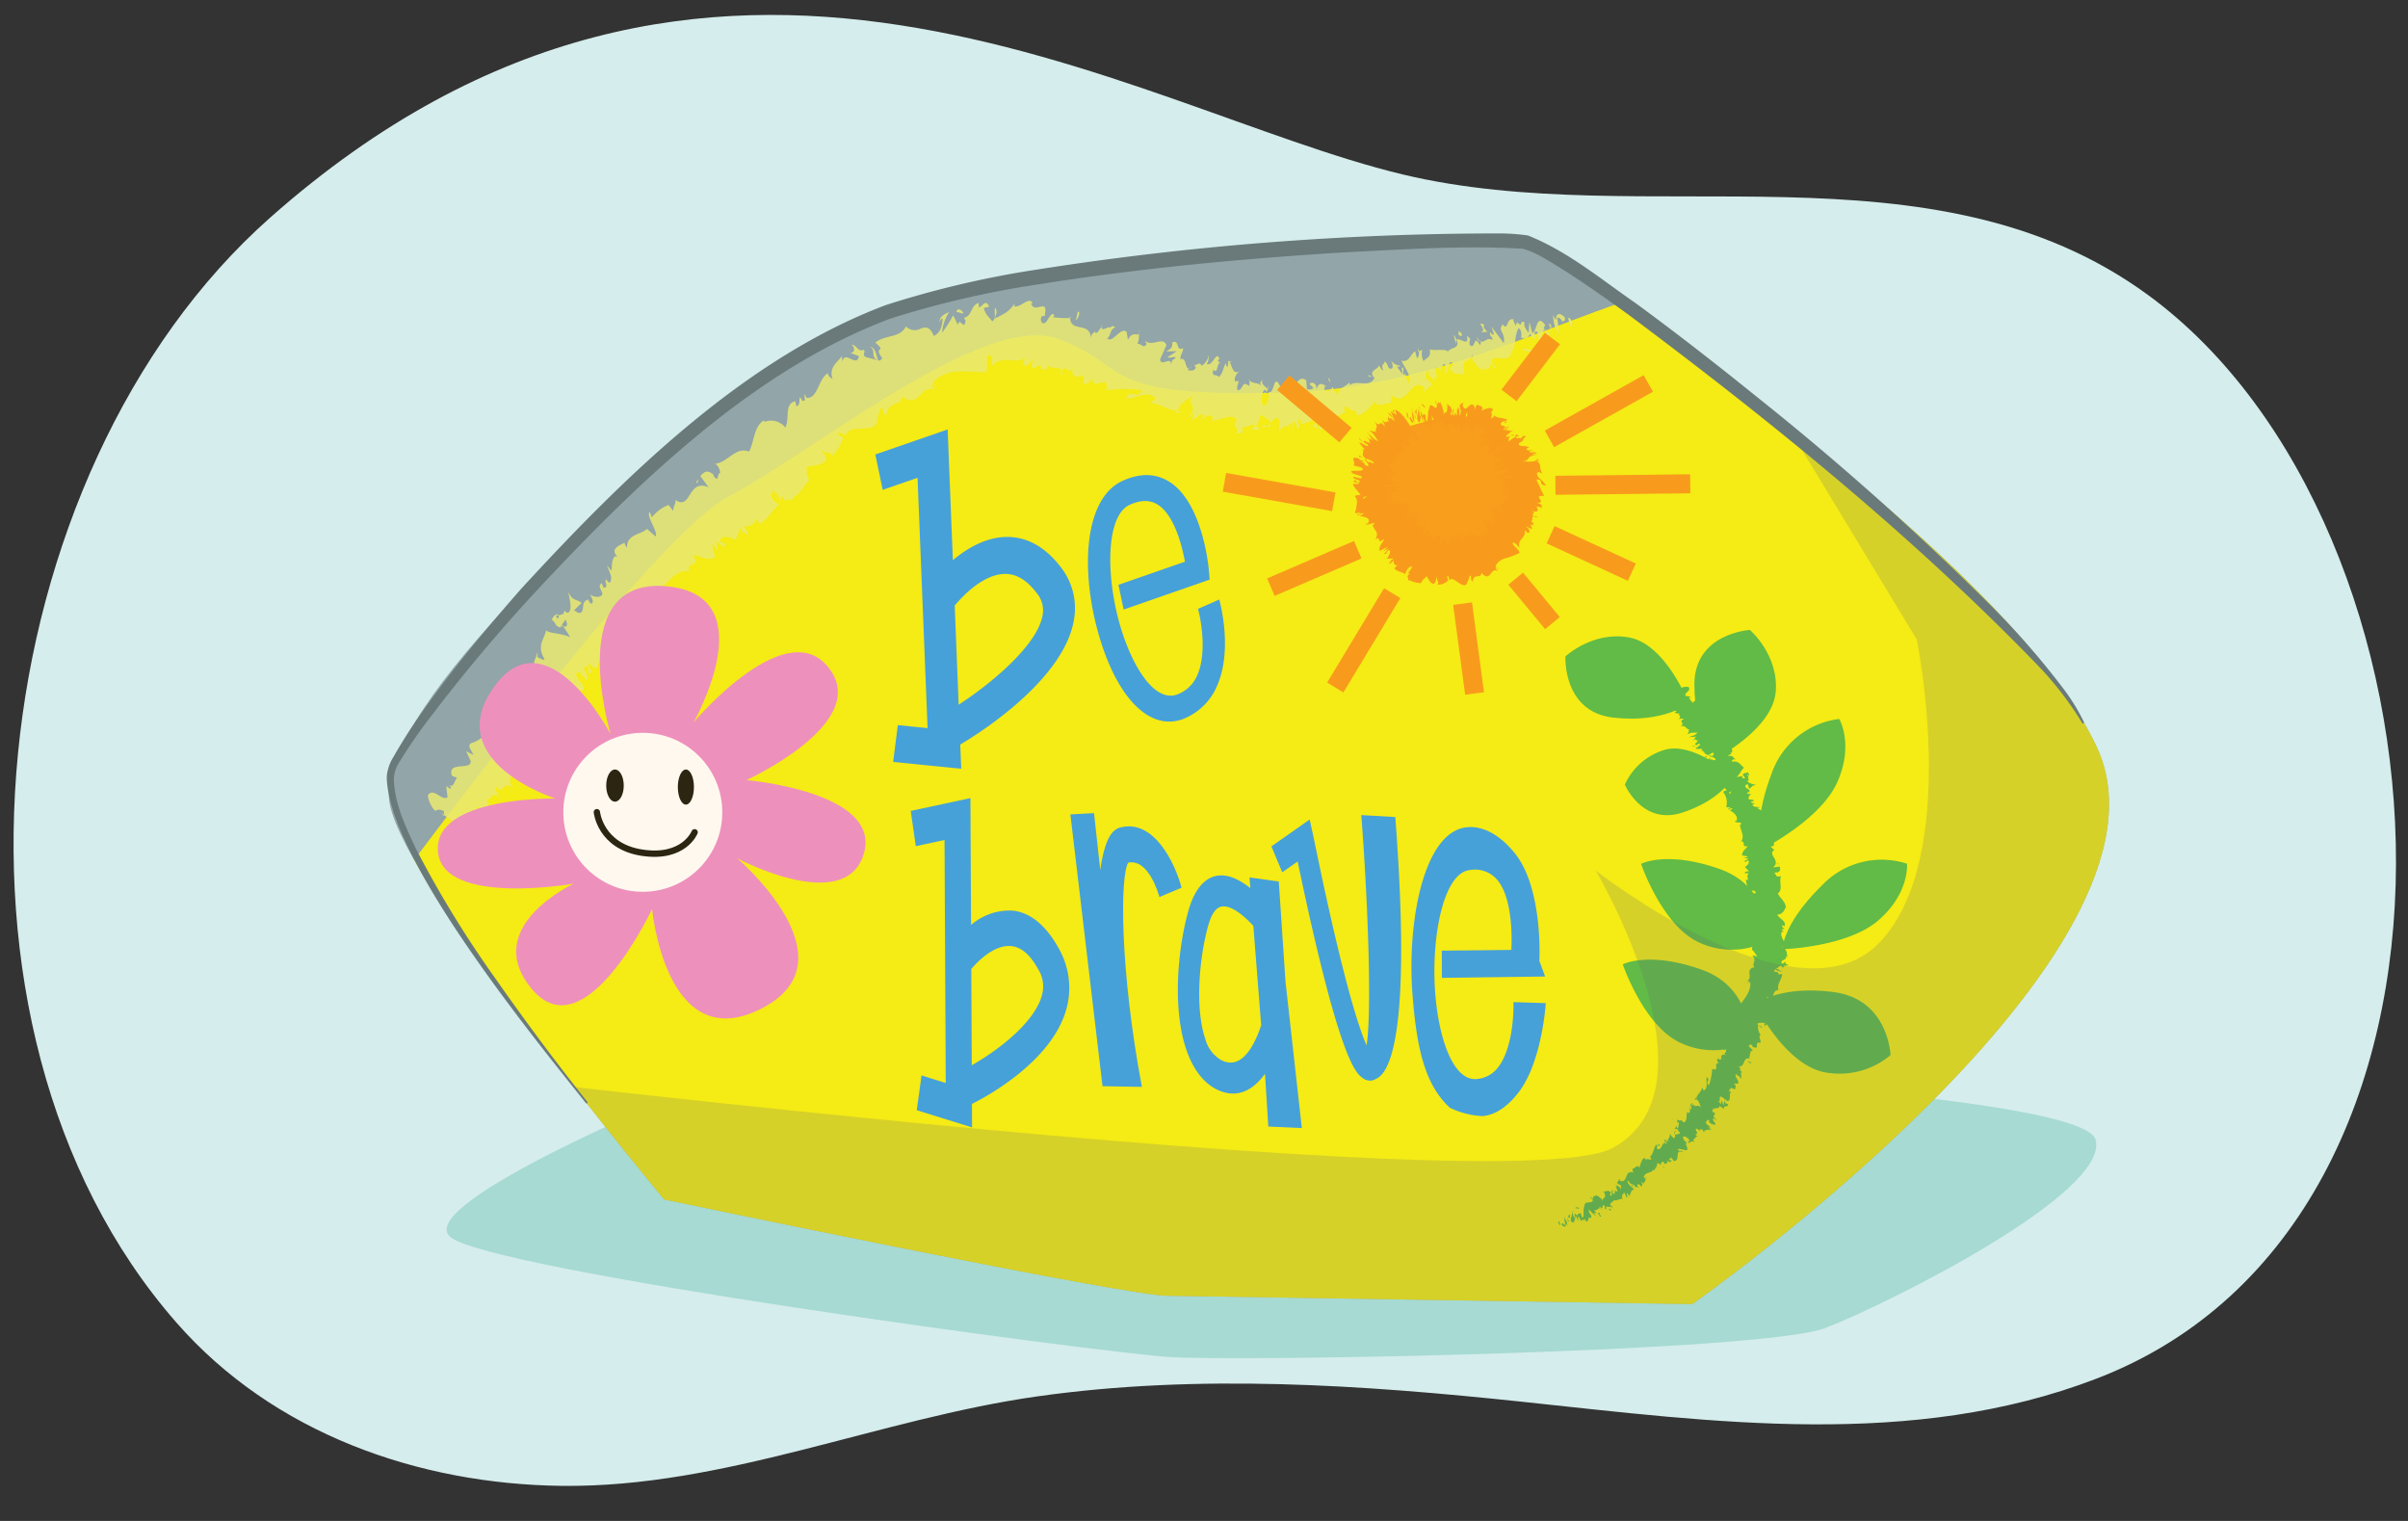 <svg xmlns="http://www.w3.org/2000/svg" xmlns:xlink="http://www.w3.org/1999/xlink" width="380" height="240" viewBox="0 0 380 240"><rect x="0" y="0" width="380" height="240" fill="#333333" stroke="none"/><defs><clipPath id="a"><path d="M184.491,204.469c-5.6.31-79.689-15.2-79.689-15.2s-40.56-48.76-43.289-62.342S92.5,81.178,120.965,58.889,241.526,38.472,241.526,38.472s74.185,46.9,89.354,79.407-63.826,87.9-63.826,87.9Z" fill="none"/></clipPath></defs><path d="M221.281,27.509c38.306,9.2,83.568-5.936,117.7,19.042,49.911,36.525,57.136,145.949-8.156,171-29.056,11.15-60.376,6.846-90.467,3.657-25.406-2.692-51.195-4.456-76.607-.872-25.128,3.543-49.522,14.44-75.123,14.127-22.651-.278-45.48-8.282-60.779-25.753C-13.281,161.747-2.653,74.437,42.617,34.356,112.212-27.262,178.476,17.228,221.281,27.509Z" fill="#d5edec"/><path d="M108.268,172.23S65.61,189.75,70.943,195.082s102.073,18.282,113.5,19.044,93.7-.762,103.6-4.571,44.942-21.329,42.657-29.708-108.929-12.188-108.929-12.188Z" fill="#a6dad3"/><g clip-path="url(#a)"><path d="M184.491,204.469c-5.6.31-79.689-15.2-79.689-15.2s-40.56-48.76-43.289-62.342S92.5,81.178,120.965,58.889,241.526,38.472,241.526,38.472s74.185,46.9,89.354,79.407-63.826,87.9-63.826,87.9Z" fill="#92a5a8"/><path d="M54.048,150.99S101.372,85.482,114.894,78.4s40.359-29.327,52.19-24.9,5.536,9.318,35.958,8.433,53.825-18.942,69.881-17.171,64.226,36.294,66.762,37.18,36.338,44.261,3.38,84.1-95.494,69.934-95.494,69.934S100.527,214.727,97.992,211.186,54.048,150.99,54.048,150.99Z" fill="#f5eb15"/><path d="M222.6,67.2s-8.067,5.944-4.67,12.737,10.67,13.73,18.312,3.965,1.641-13.305-.906-16.7S222.6,67.2,222.6,67.2Z" fill="#f99d1c"/><path d="M221.969,65.309c.044.258.253.805.325.66l-.226-.97A3.25,3.25,0,0,1,221.969,65.309Z" fill="#f89b1c"/><path d="M223.218,66.848a7.063,7.063,0,0,0-.449-2.2c.146.951,0,.578.2,1.7-.067.141-.269-.252-.359-.606.038.255-.226-.16-.1.453.364.692.529.674.524.013A3.08,3.08,0,0,1,223.218,66.848Z" fill="#f89b1c"/><path d="M232.8,67.276l-.015-.124A.221.221,0,0,0,232.8,67.276Z" fill="#f89b1c"/><path d="M236.236,71.233c-.045-.018-.132.031-.2.086A.319.319,0,0,0,236.236,71.233Z" fill="#f89b1c"/><path d="M235.906,72.606a.608.608,0,0,0,.029-.078C235.871,72.6,235.839,72.64,235.906,72.606Z" fill="#f89b1c"/><path d="M232.8,67.276l.019.33C232.928,67.3,232.838,67.358,232.8,67.276Z" fill="#f89b1c"/><path d="M223.968,64.157a.747.747,0,0,0-.028.277.694.694,0,0,1,.061-.125Z" fill="#f89b1c"/><path d="M230.515,67.9l-.044,0-.022.4Z" fill="#f89b1c"/><path d="M228.661,68.211a8.468,8.468,0,0,0-.079-1.175,1.689,1.689,0,0,1-.021.586C228.582,67.781,228.614,67.971,228.661,68.211Z" fill="#f89b1c"/><path d="M225.265,67.355l-.029.127C225.242,67.443,225.259,67.4,225.265,67.355Z" fill="#f89b1c"/><path d="M231.748,68.11l-.013.3C231.745,68.306,231.748,68.205,231.748,68.11Z" fill="#f89b1c"/><path d="M217.939,66.09l.108.1C218,66.124,217.956,66.079,217.939,66.09Z" fill="#f89b1c"/><path d="M222.73,67.379v.055l.279.383Z" fill="#f89b1c"/><path d="M235.591,74.2l.013-.011C235.508,74.208,235.528,74.213,235.591,74.2Z" fill="#f89b1c"/><path d="M230.456,84.6c.509.561.279.98.9,1.569A6.334,6.334,0,0,0,230.456,84.6Z" fill="#f89b1c"/><path d="M224.052,64.25a.156.156,0,0,1,.087-.031C224.092,64.2,224.065,64.212,224.052,64.25Z" fill="#f89b1c"/><path d="M231.352,86.164l0,0,.063.054Z" fill="#f89b1c"/><path d="M236.281,76.281c.147.022.26.031.369.038C236.564,76.305,236.459,76.293,236.281,76.281Z" fill="#f89b1c"/><path d="M237.409,74.244l-.095.081C237.382,74.286,237.4,74.262,237.409,74.244Z" fill="#f89b1c"/><path d="M237.093,77.777c-.072.012-.185-.018-.094.068l.1.022C237,77.809,236.954,77.769,237.093,77.777Z" fill="#f89b1c"/><path d="M236.491,79.15l.163.052-.02-.065Z" fill="#f89b1c"/><path d="M214.436,72.071a5.729,5.729,0,0,1,.744.179C214.61,72.062,214.543,71.645,214.436,72.071Z" fill="#f89b1c"/><path d="M224.087,64.616a.928.928,0,0,1-.035-.366.25.25,0,0,0-.051.059A1.646,1.646,0,0,0,224.087,64.616Z" fill="#f89b1c"/><path d="M243.31,80.149l-.246.324A.632.632,0,0,0,243.31,80.149Z" fill="#f89b1c"/><path d="M218.87,87.379l-.13.01C218.747,87.424,218.785,87.429,218.87,87.379Z" fill="#f89b1c"/><path d="M242.725,81.517a1.949,1.949,0,0,0-.614-.066,1.444,1.444,0,0,0,.178.132Z" fill="#f89b1c"/><path d="M215.188,72.252l-.008,0Z" fill="#f89b1c"/><path d="M214.534,69.12c-.216.3.842.7,1.349,1.089.062.5-.8-.249-1.37-.4.122.4.93,1.054.805,1.2a1.271,1.271,0,0,1-.43-.208c.662.63-.344.774.57,1.514a1.7,1.7,0,0,1-.27-.065,13.272,13.272,0,0,1,1.426.53c-.034.14.562.489-.134.279.05-.071-.22-.183-.416-.3l.24.252c-1.024-.237-.262-.32-.978-.6.2.431.884,1.018.544,1.141-1-.262-.141-.626-1.113-.612l.5-.225c-1.616-.273.192-.188-1.522-.519-.482.423.28.739-.144,1.2.516.265.818.179,1.337.437.836.9-2.674.02-1.421.882.651.267,1.923.476,1.2.769l-1.13-.259c-.173.55,1.617.439.793.921-.445-.111-.343-.428-.487-.356-.939.319.616.289.625.548l-1.018.044c.2.613.905,1.2,1.22,1.738a1.634,1.634,0,0,0-.921.157,1.423,1.423,0,0,1,.328,1.244,10.436,10.436,0,0,1-.3,1.452c.311-.014.62-.036.925-.064.017.066-.314.281-.5.28-.184.426.516-.215.885-.226.118.123-.37.423-.652.435.888.169,1.987.333,1.375,1.2l-.269.052c-.146.49,1.756-.565,1.206.115l-.165.028c.057.842,1.156,1.068.414,2.3,1.092-.652-.017.958,1.428-.066-.426.866-.756.963-.809,1.83.048.187,1.01-.51,1.276-.476l-.7.606.909-.421-.723.844.315-.012a1.136,1.136,0,0,1,.4-.569c.514-.068.041.975-.287,1.318.362,0,.718-.006,1.068-.02a1.559,1.559,0,0,1-.68.357c.942-.392-.637.76.248.393a3.139,3.139,0,0,1,.531-.515.547.547,0,0,0,.481.853l-.457.447c.327.527,1.186.553,1.742.943a1.847,1.847,0,0,1,.836-1.255l-.472.862c.429-.44.042-.419.646-.9.127.223-.459,1.031-.754,1.216l.433-.117a6.83,6.83,0,0,1-.49.655c.4-.445.009,1.135.7.313l-.122.264a5.908,5.908,0,0,0,1.7.382c.317-.783.475-.529.86-1.119.3.365.557,1.216,1.147,1.214.46-.349.246-.683.5-1.151-.115.761.436.771.078,1.276a2.106,2.106,0,0,0,1.69-.667,1.388,1.388,0,0,1-.135-.709c.129-.13.312.311.309.681l-.036.081c.415-.607.936-.02,1.527.334.578.39,1.247.685,1.37-.176l-.016.086a5.994,5.994,0,0,0,.4-1.036c.346-.005.027.616.425.963.134-.756.411-.83.723-.863s.657-.009.68-.551c.764.855,1.136.567,1.433.2s.544-.824,1.212-.476l-.363-.392c-.213-.509.336.111.5.125-.279-.306-.435-.255-.548-.543a2.371,2.371,0,0,1,1.627-1.216,14.537,14.537,0,0,0,2.1-.8c.43-.29-1.967-1.92-.637-1.584l.692.732c-.424-1.458,1.155-1.458.793-2.806.165.169.414.331.364.406.709.22.41-.606-.095-.906.13-.087.471.246.774.324.471.042-.54-.885.134-.617a.435.435,0,0,1,.2.222c-.236-.283.387-.475-.405-.768.518-.128-.026-.781.539-.818-.761-.562.672-.376-.5-.962,1.232.58,1.282-.153.748-.618.356.222.467-.05.969.236.077-.281-.078-.609-.756-.78.852.015.627-.345.436-.629s-.369-.538.682-.451c-.264-.525-.488-.986-.671-1.406-.207-.435-.4-.841-.542-1.216,1.353.061.1.852,1.509.94-.525-.891-1.612-1.254-1.385-1.991.165-.209.6.054.833.112a1.8,1.8,0,0,1-.367-1.11,1.161,1.161,0,0,0-.622-.929.7.7,0,0,1,.391.039c-.077-.119.106-.366-.478-.168l.194.075c-.812.427-1.9.082-2.363.26,1.735-.41.2-.674,2.4-1.182a1.318,1.318,0,0,0-.826.143c.065-.156.269-.291.752-.348-.493-.311-1.022.117-1.167-.254a5.123,5.123,0,0,1,.738-.216c-.608.046-1.222.169-1.151-.231.166-.07.352-.216.4-.128-.179-.226-.627-.244-1-.273s-.692-.075-.618-.462c1.152-.609.24-.4,1.125-1.091-.152-.028-.305-.037-.456-.05l-.359.422c-.148-.219-.928.111-.774-.286l.478-.14-.464-.244-.162.48c-.6.17-1.081.914-1.038.471.128-.026-.14-.183.281-.7h0c-.348.142-.708.3-.612-.014.24-.271.956-.789,1.116-.968-.784.52-.556-.237-1.4.317a4.983,4.983,0,0,0,.728-.6l-.632.435a1.518,1.518,0,0,1,.551-.629c-.108-.331-1,1.019-.787.331.065-.019.141-.106.267-.137.008-.48-.841-.216-.749-.7.815-.785.376.03,1.041-.661a2.315,2.315,0,0,0-.44-.081c-.22-.062-.456-.105-.67-.146-.443-.077-.8-.145-.973-.443l.014.174c-.53.6-.471.373-.412.052s.127-.77-.208-.534a2.377,2.377,0,0,0,.443-.556c-.289-.461-1.084-.136-1.843.173l.208-.364c-.138-.433-.627-.382-.88-.622-.157.389-.29.3-.3.9-.2-1.213-.661-.945-1.019-.607-.375.339-.672.742-1-.226.078,0,.189-.357.125-.359-.192.122-.374.254-.553.385a3.474,3.474,0,0,0,.208.954c-.059.413-.189.736-.312.739a2.252,2.252,0,0,0-.169-1.494c.027.211,0,.447.022.662-.338-1.215.03,1.4-.376.588l-.006-.364c-.126.193-.208.685-.359.593-.131-.793.11-.385.066-1.044-.214.067-.265,1.546-.527.774.062-.233.187-.249.254-.477-.3-.92-.3-.676-.474-.807l.018.019-.415-.381.125.243c0,2.106-.49.447-.632,1.856.134-1.334-.057-.751-.171-1.652a1.777,1.777,0,0,1-.313-.752c-.051.751-.385-.524-.441.576-.061-.287-.184,0-.277-.726-.181.265.144.491.189.856-.142,1.038-1.024-1.04-1.223.4-.285.642-.136,1.619-.377,2.182a2.061,2.061,0,0,1-.149-1.059c-.3-.373-.434-.257-.539.115a2.286,2.286,0,0,0-.255-.761c-.135.113.164,1.058-.142.692a11.159,11.159,0,0,1-.145-1.177c-.115.308-.152.883-.265,1.187a2.806,2.806,0,0,1-.112-1.116,1.652,1.652,0,0,0-.265,1.39l.209.24c-.063.058-.227-.656-.211-.813.009-.66.333.2.419.479l-.08.216c.585,1.618.441-.405.737-.378l.2,1.237.009-1.071a2.561,2.561,0,0,1,.262,1.18c.33.553.055-.471.375.158a.433.433,0,0,1,.044.212l.09-.4c.026.263.233.85.084.7.474.626.3-1.03.625-.134l-.01.081c.348-.509-.158-.905-.044-2.029l.684,2.166-.139-.906c.052.022.156.073.21.435.048-.648-.106-.385-.122-.985.377.775.549-.5.852.929-.04-.7-.305-.491-.151-1.01.332,1.534.231-.313.552.366.062.811-.188.416.121,1.1-.091-1.373.426.238.544-.042-.137-1.083.3-.5.538-.89.023.365.586.543.855.923l0,.183c-.026-1.1.256-.916.438-1.145a3.812,3.812,0,0,1-.093,1.218l.167-.01a1.129,1.129,0,0,1,.188-.671l-.026.824c.207-.05.454-.975.722-.413.064-.766-.185-2.15.2-2.645a4.9,4.9,0,0,1-.126,1.291c.03-.054.12-.34.17-.16l-.168.692c.121.313.1-.58.214-.51-.039.592.055.426.007.894-.03.056-.077-.248-.132-.018a1.494,1.494,0,0,1,.226.925,2.061,2.061,0,0,1,.162-.863c.222-.023,0,.714.076,1.029.1-.4.155.039.291-.836.062.014,0,.422-.02.661.157-.376.369-.037.527-.969l-.009-.066.026-.034h0c.28-.389.452-.207.542.027s.12.523.355.432l-.154.259c.338-.2.443.037.959-.358.054.046-.246.514-.5.765.23-.073.5-.284.268.21-.458.257-.307.347-.357.164-.069.317-.456.595.3.245-.661.389-.6.784-.331.75l.284-.511c.185.056.217.195.253.334l-.8.595c-.271.613.295.475.76.378.456-.112.826-.165.2.657.615-.36.179-.538.872-.987.061.27-.844,1.407-.809,1.455-.226.585,1.286-.742,1.212-.249.245-.259.945-.906,1.366-.926.047.272-.989,1.157-1.292,1.234-.054-.021.018-.112.112-.187a.805.805,0,0,0-.56.369l.291-.207c-.216.314-.015.507-.513.818a.758.758,0,0,0,.572-.515c-.252.522.264.337.112.744.138-.146.455-.423.475-.387-.148.564.647-.25.935-.107-.367.423-1.116.663-.586.63a2.712,2.712,0,0,1-1.061.634c.681-.188-.225.531-.3.655l-.294.065c.173-.04.19,0,.21.035l.6-.374a.6.6,0,0,1-.326.279,15.786,15.786,0,0,1,1.669-.748c-.3.232.454.091-.4.492.2-.352-.863.4-1.063.3.113-.018.123.023.025.115a.953.953,0,0,1-.235.084c-.716.482,1.012-.345,1.086-.12-.512.159-.929.383-.813.37a3.515,3.515,0,0,1,1.237-.376c-.364.267.332.07.308.168l.163-.146c.52-.115.476-.007.672.077-.4.106-.306-.041-.472.046.942-.067-.848.484-.234.523-.35.129-.989.156-1.227.245.7.073-.713.218-.121.306a2.9,2.9,0,0,1,1.246.013c-.182-.1-.364-.19-.542-.267.352.025.707.066,1.063.123,0-.113-.475-.184-.36-.254a2.116,2.116,0,0,0,1-.062c-1.062.247.681.288-.057.529l-1.772.021c-.812.178.893.408.424.708l.318-.066c.71.124.058.223.321.375a7.34,7.34,0,0,0-1.18-.1c.432.076-.082.2,1.068.493l-.787-.029c-.35.162,1.526.766,1.238,1.02a7.121,7.121,0,0,1-1.4-.606c-.036.085-.165.127.224.258-.367-.074.668.515.11.412.231.129.806.364.722.459a1.983,1.983,0,0,1-.272-.108c.273.106.311.326.952.471-.922-.186-1,.023-1.032.26s-.051.488-.816.253a1.438,1.438,0,0,1,.024.848c-.147-.1-.256-.147-.181-.152-.631-.023,1.372,1.016.655,1.013-.911-.344-.346-.428-.715-.52-1.688-.975.013.493-1.066.08l-.068-.108c-.63-.221.392.758.1.922a1.952,1.952,0,0,0-.242-.169,2.4,2.4,0,0,1,.783,1.642c-.558-.528-.247-.347-.9-.763.013.17,1.025.706,1.042,1.052a5.959,5.959,0,0,1-1.456-.732l.1-.22c-.923-.548-.149.269-.371.259l-.359-.3c-.1.358.81,1.095.489,1.34l.3.2c.744.923-.617-.291-.1.44l-.93-.736a5.3,5.3,0,0,1,.516,1.492,11.758,11.758,0,0,1-.952-1.723c-.092.093-.224.393.151.852-.046-.121-.214-.371-.046-.286.571.757.754,1.271.52,1.435-1.565-1.679-.933.057-2.232-1.168.119.449-.093.576-.37.515-.275-.038-.585-.156-.719.018,1.085,1.421-.078.115.9,1.663-.041.17-.1.172-.166.075a7.756,7.756,0,0,1-.823-.794c-.309-.449-.106-.391-.311-.749-.234-.059-.435-.661-.742-1.062.312.58.358.865.168.676q.231.36.488.711c.136,1.005-.818-1.325-.657-.326l-.14-.573c0,.412-.3.078-.088,1.548a3.326,3.326,0,0,1-.188-.825c-.143-.1-.2.391-.324.667-.115.3-.293.531-.4.086l.024-.45c-.042.135-.11.851-.161.408a2.712,2.712,0,0,0,.021-.473c-.025.165-.193.756-.245.486l.108-.49c-.092-.319-.206-.025-.392.374s-.424.917-.621,1a5.062,5.062,0,0,0,.239-1.993l.067-.174c-.053-.06-.132-.028-.237.048a2.372,2.372,0,0,0-.382.288,4.25,4.25,0,0,1-.968.7c.531-1.37-.4-.971-.231-1.885a2.874,2.874,0,0,1-.8.839c.1-.271-.824.5-.015-.405l.013.042c.722-.947.372-.83.273-.955l-1.113,1.13c.632-1,.3-1.051-.072-1.086s-.753-.053-.042-.825c-.373.169-.458.056-.838.218l.664-.531c-.022-.38-.042-.534-.421-.739l.534-.3c-.073-.2-2.141,1.212-2.313,1.054l1-.777c-.259-.314.484-1.241-.7-.969.162-.091.481-.272.558-.245-.07-.18.372-1.026-1.1-.109.982-.567-.095-.415-.645-.383l.753-.364c-1.029.341-1.292.468-1.684.363.066-.106.57-.352.419-.181.294-.381-.8.2-.475-.2l.509-.157c0-.186-.254-.048-.863.1-.355.013.056-.426.761-.695-.44.14-1.063.243-.9.069a2.082,2.082,0,0,1,.54-.129c.449-.409-1.035-.175-.292-.565a3.509,3.509,0,0,0,.482-.13c.025.206.011.386-.05.387a10.377,10.377,0,0,1,1.9-.547c-.567.09-1.851.13-1.535-.094l.258-.06.09,0c.067-.043-.011-.06-.147-.07.115-.061.216-.1.226-.143.634-.082.342-.178.369-.246a7.434,7.434,0,0,0-1.4.067.12.12,0,0,1,.139.065.217.217,0,0,0,.089.03h-.074a.788.788,0,0,1,.061.2c-.427-.015-.789-.074-.326-.206-.543-.01-1.1-.044-1.365-.07a15.053,15.053,0,0,1,2.511-.4,3.52,3.52,0,0,0-1.792-1c-.176-.128.473-.015.725.006.144.078.1.127.322.192-.354-.232-.035-.481-1.093-.814.536-.087.954.387.85.052l.316.133c.89,0,.333-.385-.183-.876-.525-.472-.885-1.032.287-.828a1.149,1.149,0,0,1-.383-.1c.612-.139.638-.588.732-1.05.112-.441.31-.88,1.194-.7.4.026-.134-.443-.445-.91l.72.552-.62-.882c-.289-.8,2.031,1.062,1.315-.251l-.47-.393c.2-.035.133-.636.594-.1-.064-.092-.392-.5-.127-.312l.324.346-.24-.88c.463.057,1.2,1.448,1.576,1.251a4.96,4.96,0,0,0-.774-1.553c-.05.009-.3-.141-.6-.508l-.024-.3c-.812-1.133-1.512-2.408-2.572-2.814.076.3.166.6.264.89l-.522-.446.2-.226c-.536-.381-.262.126-.1.5a2.1,2.1,0,0,0-.6-.468c.2.412.416.821.632,1.225-.4-.378-.61-.91-.984-.978.3.565.932.808,1.017,1.28-.545-.362-.867-.769-.636-.244a1.429,1.429,0,0,1-.444-.606c.166.431-.2.453.252,1.043-.673-.438-.257.538-1.191-.391.188.263.542.941.48,1.089-.967-1.286-.466.364-1.683-.816.926,1.109-.043,1.034.329,1.825-.076-.086-.229-.26-.15-.241-.229.094-.6-.11-.906-.155.917.735.934,1.166,1.424,1.724-1.078-.445-1.031-.928-1.963-1.5.78.548.494.937,1.2,1.312a4.265,4.265,0,0,1-1.249-.5c1.207.842.1.31.768.943-.773-.13-1.212-.659-1.012-.135A1.267,1.267,0,0,1,214.534,69.12ZM215,78.067l-.017,0-.081-.161Zm.158.682a.761.761,0,0,0-.032-.3c.28-.083.579-.118.578-.051C215.5,78.4,215.37,78.589,215.153,78.749Zm5.585-1.939c.119.033-.046.062-.218.086a.278.278,0,0,0-.1-.073l-.1,0Z" fill="#f89b1c"/><path d="M219.632,76.8c-.019-.007-.054-.009-.062-.019l-.188.046.265,0Z" fill="#f89b1c"/><path d="M232.784,67.132l0,.02a.851.851,0,0,1,.014-.12Z" fill="#f89b1c"/><polygon points="218.078 87.118 218.239 86.978 218.062 87.056 218.078 87.118" fill="#f89b1c"/><path d="M230.087,64.074a.8.8,0,0,0-.053-.213A1.168,1.168,0,0,0,230.087,64.074Z" fill="#f89b1c"/><path d="M228.687,64l-.229-.276A1.159,1.159,0,0,0,228.687,64Z" fill="#f89b1c"/><path d="M227.578,63.723l.034.361,0,0Z" fill="#f89b1c"/><path d="M242.833,72.686a.1.1,0,0,0,.051.043C243.075,72.813,242.99,72.743,242.833,72.686Z" fill="#f89b1c"/><path d="M238.341,68.758a2.436,2.436,0,0,1,.406-.14C238.739,68.51,238.707,68.448,238.341,68.758Z" fill="#f89b1c"/><path d="M243.338,80.113l-.013-.006a.26.26,0,0,1-.015.042Z" fill="#f89b1c"/><path d="M238.884,68.8c.073-.174,0-.206-.137-.182C238.751,68.709,238.739,68.828,238.884,68.8Z" fill="#f89b1c"/><path d="M223.044,64.324l-.058-.02a1.132,1.132,0,0,1,.031.133Z" fill="#f89b1c"/><path d="M223.017,64.437l-.027.111C223.015,64.541,223.035,64.528,223.017,64.437Z" fill="#f89b1c"/><path d="M222.935,64.784l.055-.236C222.95,64.557,222.894,64.545,222.935,64.784Z" fill="#f89b1c"/><path d="M224.482,64.35l-.057-.3A2.466,2.466,0,0,0,224.482,64.35Z" fill="#f89b1c"/><path d="M224.869,64.167c-.112-.045-.4-.577-.489-.358l.045.24C224.383,63.591,224.9,64.69,224.869,64.167Z" fill="#f89b1c"/><path d="M227.277,67.524l-.358-.181c.118.309.269.726.146.83C227.631,69.053,226.846,67.472,227.277,67.524Z" fill="#f89b1c"/><path d="M228.309,67.831c-.141.175.072.467.09.65A.684.684,0,0,0,228.309,67.831Z" fill="#f89b1c"/><path d="M233.833,68.418l-.525.569C233.424,68.952,233.511,68.766,233.833,68.418Z" fill="#f89b1c"/><polygon points="237.589 66.732 237.868 66.328 237.294 66.74 237.589 66.732" fill="#f89b1c"/><polygon points="234.037 70.971 233.915 70.999 234.274 70.983 234.037 70.971" fill="#f89b1c"/><path d="M235.937,78.576l.864.384C236.683,78.814,235.731,78.342,235.937,78.576Z" fill="#f89b1c"/><path d="M234.109,83.019c-.4-.264-.711-.367-.413,0C233.814,82.981,234.165,83.139,234.109,83.019Z" fill="#f89b1c"/><polygon points="224.59 82.998 224.868 82.832 224.576 82.906 224.59 82.998" fill="#f89b1c"/><path d="M266.49,110.948s-3.562-9.217-9.322-10.34-10.133,2.971-10.133,2.971-.474,8.773,7.6,9.661S266.49,110.948,266.49,110.948Z" fill="#61bb46"/><path d="M270.979,119.557s8.766-4.562,9.244-10.411-4.076-9.741-4.076-9.741-8.771.5-8.759,8.623S270.979,119.557,270.979,119.557Z" fill="#61bb46"/><path d="M273.464,122.6s-5.9-5.451-10.576-4.332a10.031,10.031,0,0,0-6.473,5.538s2.749,6.484,9.057,4.418S273.464,122.6,273.464,122.6Z" fill="#61bb46"/><path d="M278.128,133.967s9.154-4.578,11.811-10.542.311-9.975.311-9.975a12.962,12.962,0,0,0-10.713,8.722C276.419,130.461,278.128,133.967,278.128,133.967Z" fill="#61bb46"/><path d="M281.294,149.78s10.231-.288,15.156-4.574,4.492-8.912,4.492-8.912a12.962,12.962,0,0,0-13.393,3.387C281.224,145.879,281.294,149.78,281.294,149.78Z" fill="#61bb46"/><path d="M276.957,158.491s4.628,9.379,10.863,10.685a12.531,12.531,0,0,0,10.52-2.679s-.289-8.809-8.967-9.949S276.957,158.491,276.957,158.491Z" fill="#61bb46"/><path d="M258.976,136.308s3.348,9.892,9.278,12.465a12.105,12.105,0,0,0,10.616-.291s.821-8.422-7.517-11.361S258.976,136.308,258.976,136.308Z" fill="#61bb46"/><path d="M256.087,152.17s3.349,9.892,9.278,12.465a12.108,12.108,0,0,0,10.617-.291s.82-8.423-7.517-11.361S256.087,152.17,256.087,152.17Z" fill="#61bb46"/><path d="M245.91,192.907c.038.176.258.5.338.366l-.245-.624Z" fill="#61bb46"/><path d="M247.36,193.475a2.355,2.355,0,0,0-.557-1.41c.188.63.017.425.252,1.168-.086.141-.327-.053-.43-.275.042.173-.266-.01-.123.386.421.348.643.239.639-.252A.994.994,0,0,1,247.36,193.475Z" fill="#61bb46"/><path d="M259.62,185.806H259.5A.16.16,0,0,0,259.62,185.806Z" fill="#61bb46"/><path d="M266.413,179.854a.139.139,0,0,0,.033.17C266.459,179.948,266.465,179.882,266.413,179.854Z" fill="#61bb46"/><path d="M268,179.2a.782.782,0,0,0-.1.038C267.973,179.253,268.022,179.249,268,179.2Z" fill="#61bb46"/><path d="M259.62,185.806l.319,0C259.811,185.634,259.741,185.766,259.62,185.806Z" fill="#61bb46"/><path d="M248.172,191.082a.4.4,0,0,0-.012.215.682.682,0,0,1,.061-.124Z" fill="#61bb46"/><path d="M256.884,188.742l-.057.046c.029.073.07.157.118.25Z" fill="#61bb46"/><path d="M254.508,190.675c.07-.021-.243-.488-.368-.7.106.209.131.328.107.4A2.756,2.756,0,0,0,254.508,190.675Z" fill="#61bb46"/><path d="M249.977,192.626l-.029.112C249.953,192.705,249.972,192.666,249.977,192.626Z" fill="#61bb46"/><path d="M258.669,187.464a1.093,1.093,0,0,0,.15.137A.772.772,0,0,0,258.669,187.464Z" fill="#61bb46"/><path d="M264.766,113.54l.078-.062C264.789,113.5,264.755,113.521,264.766,113.54Z" fill="#61bb46"/><polygon points="264.653 109.161 264.708 109.174 264.938 108.959 264.653 109.161" fill="#61bb46"/><path d="M270.432,177.5l-.017,0C270.415,177.6,270.435,177.558,270.432,177.5Z" fill="#61bb46"/><path d="M281.282,153.173c-.541.246-.573-.56-1.191-.169C280.316,152.983,280.9,153.516,281.282,153.173Z" fill="#61bb46"/><path d="M248.276,191.1a.4.4,0,0,1,.1-.07C248.318,191.046,248.288,191.068,248.276,191.1Z" fill="#61bb46"/><path d="M280.091,153h0l-.059.04Z" fill="#61bb46"/><path d="M274.155,171.931a1.083,1.083,0,0,0-.243-.079A.682.682,0,0,0,274.155,171.931Z" fill="#61bb46"/><path d="M270.607,175.463l.135-.048A.224.224,0,0,0,270.607,175.463Z" fill="#61bb46"/><path d="M274.856,169.329c.072-.034.15-.014.133-.13a.368.368,0,0,0-.074-.011C274.964,169.255,274.972,169.311,274.856,169.329Z" fill="#61bb46"/><path d="M276.16,167a1.071,1.071,0,0,0-.123-.01l-.014.088Z" fill="#61bb46"/><path d="M269.153,119.6a2.973,2.973,0,0,1,.38-.352C269.206,119.476,268.9,119.231,269.153,119.6Z" fill="#61bb46"/><path d="M248.344,191.346c-.064-.127-.084-.2-.068-.244a.421.421,0,0,0-.055.071A.563.563,0,0,0,248.344,191.346Z" fill="#61bb46"/><path d="M271.1,166.976l.275-.289A.909.909,0,0,0,271.1,166.976Z" fill="#61bb46"/><path d="M275.568,136.118l-.086-.074C275.478,136.081,275.5,136.109,275.568,136.118Z" fill="#61bb46"/><path d="M271.852,165.642a.972.972,0,0,0,.446,0,.705.705,0,0,0-.106-.108Z" fill="#61bb46"/><path d="M269.538,119.239l0,0Z" fill="#61bb46"/><path d="M267.056,117.729c.183.321.7-.242,1.1-.4.417.268-.348.466-.588.8.312.128,1-.046,1.091.147-.1.076-.112.133-.267.173.669-.059.475.734,1.281.666a.721.721,0,0,1-.136.131,5.567,5.567,0,0,1,.851-.555c.1.143.563.047.176.344-.04-.1-.213-.01-.368.022l.27.053c-.523.484-.329-.095-.774.161.366.189,1.069.264,1.03.595-.567.376-.508-.433-.86.171l.024-.486c-.778.8-.057-.252-.913.563.09.559.6.35.685.91.391-.075.471-.3.863-.375.967.363-1.236,1.332-.18,1.409.467-.078,1.26-.415,1.035.151l-.748.222c.164.5,1.122-.224.9.495-.315.044-.413-.256-.46-.145-.386.582.5.032.627.278l-.588.344c.358.44,1.025.806,1.392,1.323-.2.05-.435.04-.568.256a2.684,2.684,0,0,1,.479,2.385l.644.054c.017.065-.2.211-.335.185-.109.351.352-.12.616-.071.095.141-.24.325-.441.289.64.3,1.515,1.015,1.108,1.73l-.2-.043c-.081.47,1.311.063.9.617l-.12-.04c.02.957.829,1.788.176,2.7.852-.095-.1.962,1.04.724-.449.66-.687.566-.906,1.372-.01.2.781.114.956.325l-.6.144.7.18-.681.331.205.187c.016-.1.228-.247.4-.271.353.291-.225.939-.533,1.008.228.237.477.473.682.721-.247.027-.35-.1-.526-.175.69.324-.624.2.006.5.129-.08.365-.038.489-.051a.77.77,0,0,0-.058,1.043l-.429,0a14.431,14.431,0,0,0,.5,1.946c.157-.272.9-.316,1-.119l-.634.166c.421.08.21-.245.742-.038-.033.272-.707.268-.941.148l.274.285a3.469,3.469,0,0,1-.553-.007c.433.079-.591.616.124.721l-.191.039a14.312,14.312,0,0,0,.38,1.544c.562-.036.456.2.923.332-.143.436-.545.928-.455,1.426.31.34.485.079.832.223-.5.051-.452.555-.82.309a3.319,3.319,0,0,0,.531,1.529c.209-.088.3-.185.475-.139.085.14-.212.325-.458.309l-.054-.037c.776.876-1.474,1.985-.4,2.679l-.054-.039.517.712c-.109.313-.372-.209-.7.01.8.79-.185,1.149.316,1.806-1.576.281-.108,1.68-1.186,2.148l.358.029c.308.224-.242.156-.347.257.275.036.351-.113.52.023.155,1.471-1.15,2.7-1.889,3.918-.26.452,1.644.873.621,1.225l-.56-.4c.421,1.282-.813,1.993-.592,3.225-.111-.12-.291-.2-.25-.3-.523,0-.374.723-.02.9-.112.128-.337-.118-.56-.113-.351.073.308.768-.172.664-.078-.017-.112-.126-.128-.178.146.233-.344.576.21.7-.4.234-.143.782-.579.907.443.479-.586.449.146.935-.777-.468-.96.248-.737.676-.192-.211-.358.042-.632-.236a.5.5,0,0,0,.293.758c-1.2-.123.184,1.38-1.151.882a9.182,9.182,0,0,1-.519,2.581c-.711-.541.424-.754-.377-1.269-.092.816.258,1.6-.346,2.07-.211.079-.25-.32-.337-.462-.128.82-.913,1.083-.938,1.9a.418.418,0,0,1-.1-.261c-.058.12-.291.153.039.4l-.008-.168c.6.2.649,1.182.877,1.4-.776-.914-.639.33-1.57-.886a.7.7,0,0,0,.315.481c-.144.047-.293-.025-.451-.321-.128.5.313.649.032.966-.151-.13-.155-.244-.305-.427.158.41.313.827-.047.991-.077-.095-.222-.164-.151-.244-.346.507.095,1.479-.647,1.732-.507-.726-.366-.019-.943-.5l-.078.417.365.137c-.223.226-.013.808-.38.842l-.063-.384-.308.53.441-.05c.055.5.713.622.263.789,0-.115-.232.228-.666.044v0c.061.279.126.572-.173.615-.213-.122-.556-.612-.7-.694.338.549-.394.661-.069,1.266a1.618,1.618,0,0,0-.41-.478l.265.451c-.221-.01-.292-.051-.5-.289-.384.247.768.573.1.656,0-.059-.067-.1-.059-.215-.531.219-.507.959-1.04,1.114-.623-.446.185-.425-.373-.771-.417.574-.447,1.654-1.073,1.988l.152-.024c.641.849-.734-.049-.657.552a.987.987,0,0,0-.247-.409c-.465.179-.532.836-.86,1.547l-.111-.263c-.369-.006-.645.364-.951.462.108.266-.051.343.283.579-1.694-.606-.832,1.768-2.286,1.271.075-.062.034-.33-.028-.283l-.39.626c.329.329.244.163.582.356a.631.631,0,0,1-.062.667c.06-.437-.459-.583-.723-.7.1.1.164.25.261.357-.791-.426.523.774-.213.642l-.126-.208c-.074.21-.017.57-.221.637-.389-.376.009-.319-.248-.677-.205.194.165,1.145-.36.874.007-.192.143-.3.15-.488-.6-.334-.529-.188-.753-.143h.024l-.55.056.2.066c.544,1.329-.427.627-.276,1.647-.132-.974-.231-.45-.557-.962-.2-.065-.455-.11-.512-.279.105.53-.526-.1-.368.666-.124-.151-.206.122-.447-.307-.148.292.251.238.372.452.016.808-1.319-.06-1.334,1.054-.247.626.029,1.225-.226,1.79-.318-.164-.271-.673-.271-.673-.394-.083-.54.078-.643.409-.047-.173-.173-.263-.359-.4-.151.158.265.675-.127.585a4.285,4.285,0,0,1-.244-.774c-.112.286-.125.726-.252,1.012-.239-.251-.142-.519-.184-.755a1.237,1.237,0,0,0-.267,1.164l.261.065c-.077.079-.289-.364-.275-.489-.012-.49.4-.032.52.126l-.091.2c.77.868.537-.553.881-.7l.319.784-.05-.789c.186.138.487.5.4.7.453.2.04-.377.485-.122a.141.141,0,0,1,.072.126l.084-.354c.053.175.361.466.158.456.665.134.3-.944.8-.522l0,.065c.389-.606-.288-.543-.285-1.413l1.127,1.054-.293-.539c.069-.02.206-.059.324.156-.028-.487-.186-.194-.29-.6.586.267.585-.732,1.208.019-.172-.446-.463-.111-.364-.576.688.794.227-.377.746-.164.242.492-.156.428.369.642-.388-.847.591-.184.7-.476-.421-.594.268-.567.461-1.021.124.212.878-.163,1.356-.195l.065.1c-.386-.628.018-.771.159-1.074a1.131,1.131,0,0,1,.32.778l.219-.176a.6.6,0,0,1-.01-.556l.284.475c.278-.256.192-.969.792-.99-.3-.414-1.189-.871-1.016-1.453.188.2.5.559.471.731.01-.056-.026-.276.116-.239l.137.489c.3.021-.157-.374,0-.45.247.308.278.137.457.4-.011.058-.221-.03-.175.132a.926.926,0,0,1,.781.142c-.156-.162-.337-.411-.258-.541.27-.258.4.285.7.3-.1-.267.259-.206-.115-.662.085-.068.277.129.412.224-.019-.325.642-.644.068-.98h-.064c0-.015.007-.022.007-.04h0c.1-.848,1.213-.6,1.514-1.212l.131.148c.129-.418.536-.652.445-1.147.081-.075.434.087.559.293.109-.305-.019-.489.506-.533.024.449.281.155-.045.387.389-.13.67.041.592-.626.247.461.645.27.671.038l-.441-.082a.941.941,0,0,1,.408-.373l.393.547c1.121.034.023-1.953,1.4-1.405-.187-.471-.53.064-.787-.449.315-.18,1.247.217,1.329.139.6-.1-.384-1,.149-1.193-.217-.116-.717-.511-.62-.933.3-.19,1.024.37,1.008.662-.044.075-.128.052-.183,0-.017.141-.047.319.237.4l-.14-.2c.3.042.614-.334.82.014.016-.354-.208-.35-.431-.287.558-.1.486-.52.972-.712-.147-.032-.4-.169-.348-.222.68-.312-.132-.525.1-.936.446.045.585.645.668.093.37-.056.514.368.584.584-.065-.629.75-.417.976-.553l0,.3a.484.484,0,0,1,.153-.348l-.446-.208c.149-.048.224-.134.373,0-.148-.305-.67-.431-.82-.911.3.021.148-.573.672-.217-.525.287.528.357.3.783,0-.118.077-.2.228-.25a.167.167,0,0,1,.092.148c.783-.052-.388-.642-.031-1.064.231.279.6.322.6.2-.146.172-.527-.288-.612-.618.436-.1.078-.43.217-.554l-.232.085c-.234-.277-.089-.385-.025-.645.23.153.012.291.162.3-.327-.6.9-.083.792-.647.3,0,.541.389.764.361-.113-.624.668-.088.633-.683-.463-.175-.381-.09-.569-.62l-.169.8-.276-.795c-.137.174-.037.557-.181.616-.178-.415-.1-.324-.478-.476.755.182.018-.729.614-.724l.951.7c.752-.123.065-1.117.69-1.522l-.294.068c-.335-.342.184-.39.151-.681a1.452,1.452,0,0,0,.772.257c-.251-.152.308-.409-.319-.891l.607.025c.475-.367-.618-1.144-.229-1.523.283.361.649.3.722.768.1-.152.244-.253.012-.4.266.037-.2-.7.21-.646-.11-.153-.453-.384-.321-.537a.535.535,0,0,1,.168.1c-.165-.1-.073-.4-.536-.471,1.332.133.649-1.37,1.811-1.287a7.75,7.75,0,0,1,.288-1.216c.1.072.176.088.11.13.544-.281-.889-.766-.281-1.08.7.017.185.411.48.356,1.2.481.141-.674.975-.708l.035.116c.517-.09-.177-.851.088-1.245a.542.542,0,0,0,.181.078,2.4,2.4,0,0,1-.476-1.664c.43.31.184.287.7.39,0-.216-.795-.241-.8-.665a2.426,2.426,0,0,1,1.16-.064l-.1.372c.735.059.142-.479.325-.626l.285.127c.1-.595-.639-.848-.384-1.42l-.245-.01c-.647-.556.5-.145.037-.64l.784.126a5.773,5.773,0,0,1-.554-1.393,3.857,3.857,0,0,1,.917,1.289c.068-.218.155-.763-.19-.975.049.107.2.268.063.323-.528-.433-.713-.846-.6-1.271,1.472.435.616-1.043,1.848-1.128-.366-.89.511-1.546.56-2.513-1.228.183,0-.279-1.218-.366-.048-.222-.017-.3.065-.31.278-.188.528-.383.786-.582.366-.127.255.233.529.24.127-.479.531-.157.876-.459-.44.031-.613-.221-.428-.489l-.588.351c-.605-.716,1.063-.523.464-1.252l.37.237c-.183-.377.058-1.306-.937-1.647.14-.058.474-.134.564.017.14-.824-1.062-1.806-.463-2.443l.3.055c-.088-.151-.564-.25-.265-.448.124.006.3.053.316-.018-.1-.078-.528-.386-.356-.593l.338.16c.4-.816-.873-1.182-1.126-1.819a1.315,1.315,0,0,0,1.227-1.025h.126c.03-.942-.86-1.511-1.275-2.314.886-.642.125-1.826.526-2.756a.773.773,0,0,1-.791-.046c.145-.228-.688-.441.113-.548l0,.074c.757-.284.484-.661.455-.984l-1.047.142c1.364-1.127-1.025-2.018.226-2.763-.3-.139-.356-.385-.657-.518l.552-.123a2.58,2.58,0,0,0-.288-1.524l.431.032c-.078-.392-1.717-.048-1.85-.379l.782-.334c-.207-.647.3-1.537-.624-1.956.121-.027.36-.082.425.014-.065-.316.175-1.382-.9-.895.713-.249-.174-.689-.613-.919l.544-.133c-.777-.053-.963.006-1.3-.329.033-.12.387-.239.3-.062.156-.421-.585-.063-.449-.553l.386.018c-.081-.345-.25-.251-.7-.28-.284-.123-.095-.67.351-.907-.3.071-.76.051-.707-.191a.507.507,0,0,1,.373-.062c.116-.684-.943-.544-.6-1.126a.7.7,0,0,0,.277-.195,2.2,2.2,0,0,1,.244.773c.474-.2.4-.583,1.18-.58-.481-.136-1.46-.276-1.385-.71a.977.977,0,0,1,.143-.117l.068.012c.013-.1-.061-.15-.169-.181a.608.608,0,0,0,.019-.344c.369-.216.033-.5-.024-.679-.5.251-.52-.012-.848.4.025-.045.075,0,.146.108.026.019.047.046.085.049l-.05.009c.064.106.14.249.22.412-.319-.018-.6-.058-.4-.378-.366.063-.744.124-.926.145.6-.558.758-1.186,1.162-1.46-.541-.378-.8-1.129-1.895-.962-.193-.081.185-.306.305-.437.136.034.171.142.329.117-.381-.168-.531-.812-1.225-.524.092-.513.71-.124.327-.555l.236-.042c.459-1.553-2.486-.638-1.84-2.434a.4.4,0,0,1-.144.258,3.451,3.451,0,0,0-1.078-1.835,2.57,2.57,0,0,1-.909-1.952c-.058-.445-.47-.2-.9-.177l.434-.428-.8.092c-.741-.143.567-1.714-.662-1.687l-.256.331c-.107-.254-.708-.492-.323-.759-.073.026-.38.208-.285-.008l.235-.211-.836-.135c-.166-.532,1-.771.529-1.381-.278-.127-1.241.028-1.309.263a.49.49,0,0,1-.157.576l-.292-.065c-.693.625-1.454,1.2-1.585,2.011l.675-.11-.251.394-.236-.213c-.191.421.161.242.441.174a1.015,1.015,0,0,0-.264.454l.92-.3c-.245.273-.658.345-.643.668.432-.134.5-.664.908-.614-.2.419-.5.594-.079.535a.607.607,0,0,1-.447.24c.345-.032.422.326.87.092-.281.483.53.438-.173.97.206-.087.759-.153.9-.027-1.036.377.364.586-.593,1.2.9-.372.876.448,1.545.509-.075.023-.227.072-.21.012.076.249-.117.473-.175.7.66-.423,1.027-.208,1.547-.306-.452.676-.866.365-1.411.854.515-.371.822.074,1.2-.305-.256.451-.074.291-.548.748.841-.508.253.089.86-.077-.226.548-.725.572-.279.721C267.521,117.816,267.056,117.729,267.056,117.729Zm5.621,6.915-.01,0-.1-.156Zm.307.683a1.239,1.239,0,0,0-.11-.306c.168-.1.363-.155.384-.081C273.122,124.953,273.09,125.16,272.984,125.327Zm2.91-3.077c.123.083.039.168-.059.231a.924.924,0,0,0-.149-.174l-.068.015A1.6,1.6,0,0,1,275.894,122.25Z" fill="#61bb46"/><path d="M275.134,122.352c-.018-.011-.044-.01-.058-.03a1.1,1.1,0,0,0-.085.122l.178-.034Z" fill="#61bb46"/><path d="M259.477,185.808h.021a.257.257,0,0,1-.078-.039A.5.5,0,0,1,259.477,185.808Z" fill="#61bb46"/><polygon points="275.115 135.379 275.254 135.346 275.118 135.312 275.115 135.379" fill="#61bb46"/><path d="M254.989,186.978a.34.34,0,0,0-.132-.079A.438.438,0,0,0,254.989,186.978Z" fill="#61bb46"/><path d="M253.479,187.972l-.323-.007A.932.932,0,0,0,253.479,187.972Z" fill="#61bb46"/><path d="M252.2,188.567a2,2,0,0,0,.12.211l0,0Z" fill="#61bb46"/><path d="M267.6,173.208a.1.1,0,0,0,.012-.057C267.6,172.988,267.58,173.08,267.6,173.208Z" fill="#61bb46"/><path d="M264.31,178.958a1.512,1.512,0,0,1-.046-.336C264.152,178.677,264.081,178.734,264.31,178.958Z" fill="#61bb46"/><polygon points="271.067 167.007 271.075 167.012 271.097 166.976 271.067 167.007" fill="#61bb46"/><path d="M264.482,178.41a.2.2,0,0,0-.218.212C264.358,178.58,264.477,178.538,264.482,178.41Z" fill="#61bb46"/><path d="M247.112,191.692l-.068.016a.384.384,0,0,1,.041.081Z" fill="#61bb46"/><path d="M247.085,191.789l-.028.095C247.086,191.866,247.109,191.847,247.085,191.789Z" fill="#61bb46"/><path d="M247,192.085l.057-.2C247.011,191.91,246.946,191.93,247,192.085Z" fill="#61bb46"/><path d="M248.784,190.933l-.095-.183A.95.95,0,0,0,248.784,190.933Z" fill="#61bb46"/><path d="M249.213,190.577c-.136.034-.516-.18-.6.028l.074.145C248.594,190.45,249.3,190.933,249.213,190.577Z" fill="#61bb46"/><path d="M252.574,191.329l-.484.142c.192.13.45.306.3.475C253.257,192.128,252.012,191.619,252.574,191.329Z" fill="#61bb46"/><path d="M253.964,190.721c-.149.234.188.254.249.361C254.229,190.825,254.232,190.762,253.964,190.721Z" fill="#61bb46"/><path d="M262.282,183.922l.328.4C262.706,184.126,262.477,184.17,262.282,183.922Z" fill="#61bb46"/><polygon points="261.941 180.61 261.587 180.512 261.848 180.912 261.941 180.61" fill="#61bb46"/><polygon points="265.352 182.366 265.341 182.48 265.45 182.113 265.352 182.366" fill="#61bb46"/><path d="M276.37,167.653l-.584-.244C275.82,167.582,276.428,167.945,276.37,167.653Z" fill="#61bb46"/><path d="M278.937,160.048c.327.014.581-.148.324-.372C279.169,159.837,278.888,159.937,278.937,160.048Z" fill="#61bb46"/><path d="M280.511,136.317l.237.118c-.071-.09-.155-.176-.234-.264Z" fill="#61bb46"/><path d="M28.346,164.156S237.158,190.767,254.582,181.1s-2.766-43.74-2.766-43.74,31.668,24.9,44.692,11.462,5.979-47.9,5.979-47.9L262.027,34.1,280.04-.6,404.174,132.9S350.991,279.39,195.622,256.828,28.346,164.156,28.346,164.156Z" fill="#5f6f71" opacity="0.21"/><g opacity="0.86"><path d="M248.155,51.03c-.062-.377-.489-1.086-.7-.8l.421,1.356Z" fill="#e9e970"/><path d="M245.119,49.629a5,5,0,0,0,.88,3.084c-.258-1.37.067-.9-.283-2.516.208-.283.686.166.865.652-.059-.371.573.063.335-.8-.844-.793-1.319-.609-1.41.431A2.081,2.081,0,0,1,245.119,49.629Z" fill="#e9e970"/><path d="M216.522,59.426l.237.093A.341.341,0,0,0,216.522,59.426Z" fill="#e9e970"/><path d="M199.487,62.094a.294.294,0,0,0,.253-.249C199.6,61.907,199.483,61.968,199.487,62.094Z" fill="#e9e970"/><path d="M197,59.867a1.383,1.383,0,0,0,.139.138C197.115,59.863,197.072,59.777,197,59.867Z" fill="#e9e970"/><path d="M216.522,59.426l-.61-.254C216.028,59.614,216.262,59.413,216.522,59.426Z" fill="#e9e970"/><path d="M242.783,54.487a.854.854,0,0,0,.092-.451,1.471,1.471,0,0,1-.17.245Z" fill="#e9e970"/><path d="M223.76,55.491l.138-.058c-.018-.164-.051-.359-.1-.575Z" fill="#e9e970"/><path d="M229.469,52.89c-.15.008.272,1.121.426,1.62-.119-.482-.114-.737-.035-.871A5.772,5.772,0,0,0,229.469,52.89Z" fill="#e9e970"/><path d="M239.449,50.722l.093-.223C239.521,50.564,239.471,50.64,239.449,50.722Z" fill="#e9e970"/><path d="M219.5,56.867a2.533,2.533,0,0,0-.2-.378A1.685,1.685,0,0,0,219.5,56.867Z" fill="#e9e970"/><path d="M78.985,125.93l-.175-.12C78.889,125.908,78.952,125.965,78.985,125.93Z" fill="#e9e970"/><path d="M70.061,128.743v-.121c-.185-.128-.367-.254-.554-.371Z" fill="#e9e970"/><path d="M192.418,56.653a.14.14,0,0,0,.015.03C192.616,56.61,192.532,56.6,192.418,56.653Z" fill="#e9e970"/><path d="M137.266,54.7c1.118.522-.085,1.715,1.364,2.154C138.291,56.522,138.31,54.823,137.266,54.7Z" fill="#e9e970"/><path d="M242.567,54.417a.894.894,0,0,1-.233.122A.272.272,0,0,0,242.567,54.417Z" fill="#e9e970"/><path d="M138.63,56.855l0,.008.143.037Z" fill="#e9e970"/><path d="M179.754,52.046a2.228,2.228,0,0,0-.065.536A1.478,1.478,0,0,0,179.754,52.046Z" fill="#e9e970"/><path d="M188.432,57.605l-.163-.244A.447.447,0,0,0,188.432,57.605Z" fill="#e9e970"/><path d="M174.113,51.685c-.1-.133-.089-.3-.321-.219a.648.648,0,0,0,.006.156C173.916,51.493,174.028,51.452,174.113,51.685Z" fill="#e9e970"/><path d="M168.8,49.93c0,.1.019.173.028.26l.188-.008Z" fill="#e9e970"/><path d="M88.127,112.586a6.191,6.191,0,0,1-.99-.469C87.85,112.577,87.606,113.38,88.127,112.586Z" fill="#e9e970"/><path d="M242.5,53.883c.1.285.119.44.07.534a.986.986,0,0,0,.138-.136A1.17,1.17,0,0,0,242.5,53.883Z" fill="#e9e970"/><path d="M170.748,60.448l-.717-.433A1.932,1.932,0,0,0,170.748,60.448Z" fill="#e9e970"/><path d="M114.555,85.539l-.069.237C114.564,85.749,114.6,85.678,114.555,85.539Z" fill="#e9e970"/><path d="M167.67,59.407a2.058,2.058,0,0,0-.19-.922,1.412,1.412,0,0,0-.185.264Z" fill="#e9e970"/><path d="M87.126,112.11l.011.007Z" fill="#e9e970"/><path d="M85.966,118.244c.509-.619-.995-1.224-1.608-1.9.227-1.04,1.185.339,2.019.563.026-.73-.83-1.969-.5-2.285.225.131.352.12.545.4-.591-1.262,1.112-1.52.342-3.072a1.525,1.525,0,0,1,.365.164,11.468,11.468,0,0,1-1.755-1.24c.2-.305-.354-1.15.531-.623-.162.158.149.429.335.71l-.111-.577c1.361.643.075.727.927,1.4.076-.885-.316-2.314.368-2.5,1.193.812-.465,1.336,1.011,1.549l-.983.338c2.192.892-.455.318,1.824,1.35,1.049-.627.24-1.454,1.29-2.078-.456-.7-.97-.68-1.425-1.387-.064-2.186,3.592,1.3,2.89-.839-.534-.849-1.846-2.115-.553-2.148l1.052,1.273c.843-.74-1.366-2,.225-2.179.349.575-.161,1.018.095,1.015,1.465.262-.352-1.006.027-1.451l1.167.85c.584-1.058.7-2.7,1.378-3.859.269.341.454.809.985.876.558-1.727,2.51-2.487,4.218-3.026l-.479-1.3c.108-.093.584.2.652.479.764-.118-.544-.572-.689-1.127.182-.316.832.162.946.583-.026-1.536.6-3.793,2.347-3.657l.1.422c.984-.259-1.042-2.545.355-2.293l.037.272c1.789-.918,2.634-3.217,4.965-2.781-.948-1.537,1.971-.594.467-2.588,1.638.25,1.679.8,3.374.47.375-.165-.477-1.621-.219-2.159l.819,1.015-.275-1.528,1.278.978.189-.578a1.138,1.138,0,0,1-.912-.5c.25-.95,2.067-.5,2.506.008l.755-2.036c.3.432.172.77.193,1.186-.072-1.663,1.01.949.944-.576-.283-.151-.441-.643-.593-.86a1.731,1.731,0,0,0,2.034-1.078l.461.786c1.214-.708,1.961-2.2,3.153-3.176-.693.036-1.6-1.24-1.351-1.645l1.027.939c-.327-.841-.7-.095-.911-1.278.541-.249,1.3.949,1.343,1.506l.225-.817c.3.288.312.56.617.989-.333-.84,1.818.278,1.172-1.124l.3.288c1.179-.983,1.4-1.794,2.31-2.648-.75-.926-.207-1.038-.544-2.013.944-.3,2.32-.235,3.1-1.011.211-.947-.473-.918-.661-1.683.738.8,1.513.019,1.575.981a7.458,7.458,0,0,0,1.871-2.959c-.418-.231-.7-.254-.85-.606.122-.328.818-.078,1.112.355l.01.137c.436-2.46,5.276-.161,5.033-2.818l0,.137.5-1.84c.665-.263.153.9.961,1.138.231-2.415,2.192-1.267,2.58-2.989,1.315,1.026,2.006.526,2.668-.15.662-.64,1.311-1.453,2.378-.871l-.439-.618c-.072-.808.567.173.861.2-.313-.495-.646-.41-.664-.872A5.794,5.794,0,0,1,151.2,58.63a31.408,31.408,0,0,1,4.183.149c.86.006-.3-3.954,1.211-2.379q-.061.72-.1,1.434a2.838,2.838,0,0,1,.591-.589,2.628,2.628,0,0,1,.646-.3,3.681,3.681,0,0,1,1.344-.119,10.636,10.636,0,0,0,1.32.046,2.822,2.822,0,0,0,1.382-.391c-.162.292-.239.713-.4.684.161,1.041,1.231.325,1.488-.481.289.174-.124.742-.034,1.205.29.706,1.489-.924,1.456.118,0,.169-.218.28-.322.332.431-.389,1.339.511,1.388-.693.645.766,1.69-.022,2.125.836.822-1.122,1.171,1.034,1.885-.673-.66,1.8.892,1.937,1.7,1.261-.361.485.233.724-.232,1.407.573.183,1.215.04,1.456-.919.241,2.519,2.78-.92,2.306,2.047a19.394,19.394,0,0,1,5.614-.026c-.809,1.73-1.767-.548-2.482,1.326,1.742-.115,3.24-1.253,4.508-.2.271.4-.545.667-.8.91,1.774-.082,2.784,1.408,4.536,1.028a.882.882,0,0,1-.488.353c.287.057.5.523.816-.29l-.351.107c.073-1.335,2.08-1.979,2.378-2.578-1.406,2.109,1.086,1.13-.824,3.739a1.4,1.4,0,0,0,.795-.92c.2.261.162.61-.359,1.114,1.166-.048,1.152-1.045,2.029-.679-.154.392-.391.473-.663.9.747-.58,1.488-1.182,2.126-.574-.132.221-.155.564-.382.474,1.375.371,2.939-1.278,4.153-.1-.948,1.629.336.72,0,2.265l.943-.224-.131-.833c.709.224,1.607-.769,2.094-.117l-.674.511.7.011.351,0,.439-.008a3.875,3.875,0,0,1-.717-.75c.9-.645.308-1.94,1.205-1.36-.226.118.729.156,1.076,1.063l0,0c.414-.5.784-.982,1.323-.631.162.5-.061,1.753.044,2.083.175-.669.62-.784,1.076-.912a1.245,1.245,0,0,0,1.024-1.039A3.2,3.2,0,0,0,204,67.6l.168-1.1c.382.3.459.457.5,1.12,1.042.027-.611-1.93.7-1.272-.078.1-.007.253-.175.445,1.288.254,2.138-1.09,3.3-.819.68,1.473-.84.6-.182,1.823,1.518-.653,2.708-2.633,4.23-2.7L212.222,65c-.443-2.214,1.385.754,1.8-.49a2.07,2.07,0,0,0,.113,1.008c1.09.034,1.84-1.163,3.059-2.328l.006.606c.739.3,1.587-.242,2.287-.209-.013-.607.366-.642-.13-1.356,3.013,2.4,2.918-2.96,5.529-1.053-.193.083-.283.654-.125.595l1.2-1.047c-.474-.865-.4-.477-.976-1.069a1.35,1.35,0,0,1,.524-1.319c-.377.853.591,1.456,1.066,1.852-.158-.26-.189-.6-.326-.877,1.376,1.319-.62-1.872.8-1.185l.143.5c.27-.392.346-1.162.8-1.19.6.977-.188.65.143,1.521.534-.293.272-2.434,1.209-1.6-.113.389-.451.534-.566.922,1.06,1,1,.661,1.485.682l-.052-.011,1.178.153-.381-.23c-.46-3.007,1.206-1.1,1.369-3.277-.176,2.07.272,1.036.713,2.241.38.224.9.432.944.808.029-1.139,1.067.422,1.082-1.237.195.366.489-.171.809.82.443-.55-.427-.6-.588-1.091.307-1.677,2.776.637,3.245-1.7.758-1.221.376-2.58,1.084-3.67.616.442.356,1.493.356,1.493.8.3,1.167,0,1.481-.664.048.375.285.6.639.947.367-.293-.364-1.491.439-1.2a8.591,8.591,0,0,1,.294,1.694c.327-.572.479-1.5.82-2.072.443.586.166,1.13.189,1.639a2.59,2.59,0,0,0,.868-2.4l-.537-.193c.181-.147.529.831.467,1.092-.1,1.038-.87-.024-1.075-.385l.244-.408c-1.408-2.011-1.265,1.032-2.05,1.244l-.449-1.734-.118,1.669c-.352-.342-.874-1.183-.631-1.587-.883-.549-.192.78-1.043.106a.3.3,0,0,1-.111-.286l-.281.71c-.057-.382-.606-1.089-.191-1-1.326-.507-.9,1.87-1.8.813l.031-.133c-1.009,1.112.416,1.231.1,3.042l-1.947-2.618.406,1.234c-.149.015-.446.042-.61-.451-.121,1.024.313.476.374,1.364-1.1-.793-1.508,1.274-2.481-.548.17,1,.906.428.511,1.349-1.082-1.944-.622.691-1.6.008-.279-1.125.5-.8-.476-1.491.424,1.921-1.283.094-1.617.64.583,1.423-.8,1.038-1.415,1.855-.15-.5-1.86-.138-2.828-.346l-.075-.248c.442,1.5-.455,1.546-.906,2.076a2.456,2.456,0,0,1-.206-1.766l-.532.223a1.239,1.239,0,0,1-.294,1.126l-.294-1.133c-.686.339-.936,1.846-2.139,1.472.333,1.033,1.827,2.532,1.1,3.587-.246-.533-.64-1.455-.469-1.778-.056.1-.127.57-.386.4l.041-1.072c-.577-.243.073.854-.3.9-.291-.784-.462-.462-.648-1.1.057-.108.416.21.428-.145a1.894,1.894,0,0,1-1.438-.822c.2.433.395,1.054.154,1.259-.7.323-.6-.852-1.162-1.1.027.609-.635.213-.221,1.392-.212.072-.45-.465-.646-.753-.184.65-1.682.764-.822,1.869l.125.049c-.01.03-.03.039-.043.073h0c-.831,1.607-2.787.208-3.84,1.1l-.124-.4c-.586.7-1.541.76-1.817,1.786-.22.067-.725-.586-.768-1.091-.471.454-.418.926-1.4.48.374-.858-.357-.572.436-.673-.819-.147-1.131-.76-1.629.535.006-1.1-.849-1.178-1.111-.791l.67.628a1.513,1.513,0,0,1-1.061.2l-.114-1.415c-.885-.684-1.347.15-1.842.816-.493.69-1.014,1.172-1.665-.189-.269,1.023.807.6.614,1.785-.724-.089-1.443-2.1-1.592-2.093-.4-.355-.483.12-.685.67-.165.531-.454,1.136-.742.8,0,.509.03,1.863-.759,2.233-.649-.311-.381-2.245.122-2.533.166-.005.209.17.168.334a.841.841,0,0,0,.335-.907l-.145.488c-.132-.534-1.092-.722-.677-1.465-.589.353-.4.752-.092,1.092-.662-.893-1.3-.326-2.018-1.048.057.3.025.908-.111.865-1.087-.955-.827.765-1.768.694-.26-.89.734-1.684-.326-1.354-.359-.662.319-1.3.646-1.622-1.073.683-1.215-1.106-1.571-1.416l.534-.237a.8.8,0,0,1-.706-.01l-.124,1.024c-.174-.25-.372-.325-.219-.715-.48.519-.4,1.638-1.219,2.283-.138-.6-1.193.119-.81-1.163.844.819.386-1.288,1.31-1.155-.22.085-.417,0-.589-.257a.387.387,0,0,1,.228-.289c-.5-1.478-1,1.23-1.994.782.415-.641.315-1.413.091-1.332.4.181-.288,1.238-.887,1.612-.419-.807-.88.1-1.2-.11l.284.421c-.428.634-.719.4-1.272.421.193-.554.576-.191.514-.5-1.034.993-.6-1.749-1.675-1.248-.127-.61.533-1.307.381-1.751-1.189.544-.456-1.322-1.633-.957-.156,1.033-.016.825-1.008,1.467l1.683-.042-1.485.955c.416.2,1.145-.194,1.325.072-.753.57-.609.359-.745,1.214.032-1.639-1.494.312-1.75-.915l1.014-2.285c-.572-1.461-2.307.4-3.389-.731l.262.577c-.562.843-.876-.21-1.461-.015a3.115,3.115,0,0,0,.212-1.708c-.207.581-.966-.454-1.707,1.053l-.2-1.26c-.935-.852-2.1,1.734-3.039,1.087.632-.735.357-1.467,1.295-1.814-.352-.139-.619-.4-.824.141-.03-.568-1.364.7-1.418-.167-.273.293-.614,1.1-.986.9a1.108,1.108,0,0,1,.137-.388c-.139.388-.8.318-.762,1.31-.241-2.855-3.078-.83-3.363-3.255a13.808,13.808,0,0,1-2.615-.132c.113-.228.115-.4.227-.279-.784-1.026-1.236,2.132-2.138.995-.279-1.454.823-.552.573-1.139.29-1.348-.157-1.353-.692-1.233s-1.155.366-1.481-.476l.246-.128c-.273-.512-.758-.319-1.274-.033s-1.072.719-1.618.581a1.043,1.043,0,0,0,.025-.415,4.836,4.836,0,0,1-1.5,1.494c-.551.336-1.112.592-1.579.84.206-1.1.406-.609.12-1.681-.443.2.267,1.738-.559,2.124-.345-.575-1.045-.966-1.321-2.106.288-.064.571-.148.866-.194-.659-1.446-1.14.232-1.631.044l-.06-.659c-1.333.486-.96,2.1-2.32,2.352l.273.441c-.239,1.79-.87-.707-1.215.676l-.744-1.51a17.713,17.713,0,0,1-1.749,2.736,7.036,7.036,0,0,1,1.1-3.224c-.493.153-1.595.718-1.5,1.592.121-.226.2-.7.482-.541-.078,1.468-.536,2.321-1.39,2.705-.6-1.507-1.264-1.421-1.994-1.2a1.908,1.908,0,0,1-2.4-.317c-.919,1.895-3.256,1.276-4.832,2.559,1.973,1.722-.447.377,1.088,2.465-.285.384-.443.451-.572.333l-2.007-.5c-.7-.43.032-.714-.333-1.168-.947.412-.982-.661-1.926-.831.646.676.483,1.286-.191,1.335l1.351.5c-.32,1.931-2.27-1.056-2.591.889l-.128-.921c-.3.815-2.155,1.6-1.425,3.672-.283-.16-.85-.615-.716-.956-1.555.808-1.581,4.073-3.4,3.9l-.3-.571c-.129.34.332,1.267-.375,1.023-.151-.215-.3-.569-.439-.505.009.274.062,1.385-.493,1.363l-.18-.774c-1.791.406-.821,2.934-1.58,4.139a2.841,2.841,0,0,0-3.245-.891l-.153-.216c-1.591,1.042-1.445,3.244-2.3,4.923-2.127-.852-3.33,1.7-5.377,1.925.419.093.9,1.143.78,1.483-.55-.033-.034,1.709-1.074.351l.132-.067c-1.3-1.1-1.654-.232-2.181.141l1.335,1.8c-3.352-1.449-2.693,3.714-5.228,2,.038.679-.387,1.024-.365,1.731l-.73-.952a6.052,6.052,0,0,0-2.643,1.965l-.318-.849c-.7.488,1.418,3.3.9,3.844L102.1,83.453c-1.042.981-3.2.814-3.151,2.964-.162-.207-.484-.613-.359-.824-.554.406-2.742.947-.864,2.54-1.122-1.14-1.17.927-1.219,1.963l-.745-.922c.595,1.527.874,1.831.527,2.756-.261.041-.806-.532-.388-.52-.948.069.41,1.18-.636,1.36l-.318-.758c-.571.467-.242.708.113,1.608.026.658-1.167.793-2.019.14.4.519.761,1.4.241,1.5a1.047,1.047,0,0,1-.443-.658c-1.443.337-.232,2.258-1.647,2.1a1.527,1.527,0,0,0-.616-.368c.673-.7,1.242-1.245,1.259-1.13-.8-.742-1.469-.279-2.151-1.768.171,1.035.766,3.038-.126,3.265a2.062,2.062,0,0,1-.348-.176l-.037-.141c-.2.06-.231.246-.2.48a1.241,1.241,0,0,0-.671.256c-.733-.529-.971.355-1.267.62.915.761.428,1.017,1.489,1.307-.106-.011-.057-.15.08-.376a.358.358,0,0,0,.019-.206l.06.089c.147-.214.351-.481.592-.777.244.632.411,1.208-.373,1.092.439.655.884,1.337,1.079,1.671-1.593-.692-2.942-.492-3.812-1.049-.272,1.348-1.509,2.439-.269,4.442.008.445-.738-.108-1.089-.234-.049-.295.124-.454-.056-.741.013.892-1.1,1.7.01,2.812-1.083.214-.811-1.279-1.353-.21l-.271-.424c-3.433.237.794,5.4-3.3,5.427a.881.881,0,0,1,.621.1c-2.9,1.456-2.531,5.554-6.017,6.564-.839.406-.078,1.057.256,1.9l-1.146-.593.717,1.542c.193,1.588-3.768-.065-2.953,2.35l.823.321c-.447.359-.543,1.722-1.318,1.095.1.134.646.646.153.575l-.566-.356.213,1.754c-.976.613-2.131-1.593-3.083-.368-.1.624.755,2.442,1.255,2.492.154-.186.671-.284,1.245.062l.019.622c1.626,1.121,3.146,2.487,4.942,2.226l-.557-1.362.952.289-.337.631c.971.149.446-.5.146-1.038a2.076,2.076,0,0,0,1.077.277l-1.112-1.735c.7.34,1.067,1.156,1.734.923-.509-.811-1.652-.639-1.766-1.5.975.152,1.515.66,1.146-.167a1.273,1.273,0,0,1,.751.773c-.267-.694.412-1.085-.326-1.855,1.157.268.585-1.362,2.1-.272-.292-.363-.779-1.454-.618-1.825,1.42,1.865.959-1.137,2.811.4-1.332-1.587.369-2.09.026-3.5.1.136.3.409.167.417.449-.334,1.031-.1,1.538-.156-1.3-1.029-1.121-1.923-1.681-2.893,1.675.417,1.337,1.474,2.7,2.215-1.105-.767-.416-1.708-1.447-2.194a3.61,3.61,0,0,1,1.9.554c-1.612-1.307-.005-.58-.776-1.673,1.254.035,1.666,1.018,1.639.007C85.8,117.242,85.966,118.244,85.966,118.244Zm9.159-16.8.017.015-.21.336Zm1.048-1.194a2.731,2.731,0,0,0-.5.481c-.34-.235-.613-.565-.49-.67C95.333,100.316,95.759,100.2,96.173,100.255ZM87.75,97.29c.049-.307.283-.217.489-.082a1.93,1.93,0,0,0-.2.436l.088.119A3.217,3.217,0,0,1,87.75,97.29Z" fill="#e9e970"/><path d="M88.606,98.673c-.006.045.018.094-.007.137a2.185,2.185,0,0,0,.3.061l-.219-.315Z" fill="#e9e970"/><path d="M216.8,59.533l-.041-.014a.52.52,0,0,1,.123.136A1.186,1.186,0,0,1,216.8,59.533Z" fill="#e9e970"/><polygon points="113.483 87.14 113.294 86.904 113.345 87.201 113.483 87.14" fill="#e9e970"/><path d="M226.574,60.192a.7.7,0,0,0,.223.237A.922.922,0,0,0,226.574,60.192Z" fill="#e9e970"/><path d="M230.263,58.958l.67.175A2.006,2.006,0,0,0,230.263,58.958Z" fill="#e9e970"/><path d="M233.239,58.326a4.111,4.111,0,0,0-.149-.492l-.008,0Z" fill="#e9e970"/><path d="M185.483,65a.221.221,0,0,0-.127,0C185.014,65.111,185.22,65.1,185.483,65Z" fill="#e9e970"/><path d="M200.484,66.764a2.292,2.292,0,0,1-.567.533C200.217,67.418,200.44,67.435,200.484,66.764Z" fill="#e9e970"/><path d="M170.825,60.5l.009-.019a.686.686,0,0,1-.086-.032Z" fill="#e9e970"/><path d="M199.1,67.164a.636.636,0,0,0,.816.133C199.665,67.184,199.387,67.023,199.1,67.164Z" fill="#e9e970"/><path d="M245.238,53.446l.151-.019a.757.757,0,0,1-.067-.18Z" fill="#e9e970"/><path d="M245.322,53.247l.083-.2C245.339,53.083,245.286,53.119,245.322,53.247Z" fill="#e9e970"/><path d="M245.579,52.636l-.174.415C245.512,53,245.657,52.975,245.579,52.636Z" fill="#e9e970"/><path d="M241.428,54.634l.141.411A1.924,1.924,0,0,0,241.428,54.634Z" fill="#e9e970"/><path d="M240.392,55.252c.3-.03,1.039.535,1.288.12l-.111-.327C241.669,55.707,240.334,54.479,240.392,55.252Z" fill="#e9e970"/><path d="M233.663,52.442l1.046-.089c-.346-.348-.805-.82-.44-1.105C232.573,50.5,234.923,52.083,233.663,52.442Z" fill="#e9e970"/><path d="M230.586,53.061c.4-.407-.271-.61-.347-.86C230.1,52.719,230.063,52.848,230.586,53.061Z" fill="#e9e970"/><path d="M210.01,60.7l-.243-1.056C209.43,59.9,209.876,60.05,210.01,60.7Z" fill="#e9e970"/><polygon points="207.18 67.157 207.738 67.727 207.727 66.716 207.18 67.157" fill="#e9e970"/><polygon points="203.458 59.987 203.583 59.815 203.073 60.27 203.458 59.987" fill="#e9e970"/><path d="M170.063,49.225l-.279,1.31C170.129,50.393,170.644,48.984,170.063,49.225Z" fill="#e9e970"/><path d="M152.037,49.378c-.364-.587-1-.846-1.1-.129C151.358,49.218,151.889,49.6,152.037,49.378Z" fill="#e9e970"/><polygon points="110.137 76.112 110.103 75.562 109.87 76.232 110.137 76.112" fill="#e9e970"/></g><line x1="230.807" y1="95.25" x2="232.698" y2="109.431" fill="#f99d1c" stroke="#f89b1c" stroke-miterlimit="10" stroke-width="3"/><line x1="219.699" y1="93.595" x2="210.717" y2="108.485" fill="#f99d1c" stroke="#f89b1c" stroke-miterlimit="10" stroke-width="3"/><line x1="214.262" y1="86.741" x2="200.554" y2="92.65" fill="#f99d1c" stroke="#f89b1c" stroke-miterlimit="10" stroke-width="3"/><line x1="210.481" y1="79.178" x2="193.227" y2="76.105" fill="#f99d1c" stroke="#f89b1c" stroke-miterlimit="10" stroke-width="3"/><line x1="212.323" y1="68.656" x2="202.494" y2="60.392" fill="#f99d1c" stroke="#f89b1c" stroke-miterlimit="10" stroke-width="3"/><line x1="238.134" y1="62.397" x2="244.988" y2="53.416" fill="#f99d1c" stroke="#f89b1c" stroke-miterlimit="10" stroke-width="3"/><line x1="244.515" y1="69.251" x2="260.114" y2="60.506" fill="#f99d1c" stroke="#f89b1c" stroke-miterlimit="10" stroke-width="3"/><line x1="245.461" y1="76.578" x2="266.732" y2="76.342" fill="#f99d1c" stroke="#f89b1c" stroke-miterlimit="10" stroke-width="3"/><line x1="244.7" y1="84.38" x2="257.515" y2="90.286" fill="#f99d1c" stroke="#f89b1c" stroke-miterlimit="10" stroke-width="3"/><line x1="239.184" y1="91.309" x2="244.988" y2="98.322" fill="#f99d1c" stroke="#f89b1c" stroke-miterlimit="10" stroke-width="3"/></g><path d="M169.4,98.208a10.476,10.476,0,0,0-1.924-8.615c-2.558-3.379-5.579-5.01-8.972-4.855-3.164.147-6.02,1.887-8.134,3.652l-.826-20.624L138.13,71.713l1.166,5.579,5.5-1.9,1.581,39.5-4.695-.47-.737,5.809,10.744,1.075-.153-3.823C153.642,116.247,167.478,107.8,169.4,98.208ZM151.286,111.2l-.627-15.645c.9-1.093,4.223-4.836,7.759-4.989,1.892-.078,3.587.908,5.187,3.022a4.232,4.232,0,0,1,.9,3.636C163.57,101.87,156.552,107.773,151.286,111.2Z" fill="#46a1d9"/><path d="M183.34,113.745c-4.048-.809-7.768-5.815-10.041-13.916-2.751-9.8-2.3-21.184,3.886-23.972,2.833-1.277,5.373-1.175,7.552.3,5.026,3.407,5.959,13.127,6,13.539l.159,1.763-13.574,4.726-.823-3.9,10.489-3.653c-.506-2.855-1.756-7.292-4.169-8.922-1.259-.848-2.739-.869-4.531-.06-3.77,1.7-3.78,11.035-1.626,18.708,1.824,6.5,5.509,12.766,9.285,11.158a5.535,5.535,0,0,0,3.011-3.013c1.513-3.451.581-8.694.094-10.422l3.358-1.477c.09.319,2.169,7.869-.329,13.567a9.564,9.564,0,0,1-5.1,5.166A6.1,6.1,0,0,1,183.34,113.745Z" fill="#46a1d9"/><path d="M168.483,158.4a12.538,12.538,0,0,0-1.33-8.61c-1.992-3.658-4.409-5.7-7.18-6.085a9.233,9.233,0,0,0-6.734,2.252l-.1-20.02-9.418,2.022.795,5.563,4.537-.975.191,38.344L145.43,169.7l-.762,5.486,8.73,2.717-.018-3.711C155.13,173.332,166.647,167.345,168.483,158.4Zm-15.133,9.694-.076-15.187c.762-.914,3.577-4,6.464-3.6,1.545.22,2.9,1.436,4.146,3.725a5.072,5.072,0,0,1,.63,3.646C163.625,161.018,157.739,165.614,153.35,168.092Z" fill="#46a1d9"/><path d="M228.8,174.8c-3.918-3.612-5.269-9.327-5.917-18.153-.815-11.107,1.739-25.42,8.6-26.11,3.128-.315,5.993,2,7.813,4.423,4.118,5.5,3.672,16.208,3.614,16.64l.918,2.491-16.291.214-.013-4.294,10.981-.117c.149-3.128-.067-8.234-2.068-10.856a4.609,4.609,0,0,0-4.481-1.75c-4.142.425-6.074,10.356-5.5,19,.47,7.1,2.731,14.352,6.6,13.976a4.665,4.665,0,0,0,3.436-1.957c2.149-2.858,2.416-8.3,2.334-10.172l5.1.152c.012.347-.654,9.291-4.2,13.972-1.506,1.988-3.4,3.625-5.743,3.857A13.194,13.194,0,0,1,228.8,174.8Z" fill="#46a1d9"/><path d="M180.2,171.505l-6.213-.106-5.073-42.889,3.732-.2.982,8.97c.75-5.17,1.951-6.4,3.2-6.717,5.273-1.344,8.608,5.64,9.633,9.51l-3.5,1.474c-.167-.617-1.739-6.048-4.906-5.431C176.726,138.149,176.722,153.09,180.2,171.505Z" fill="#46a1d9"/><path d="M201.8,139.094l-4.616-.64.134,1.694c-1.6-1.281-3.544-2.314-5.413-1.93-1.359.28-3.216,1.45-4.347,5.432-1.732,6.1-2.569,15.61-.313,22.085,1.055,3.026,2.708,5.163,4.781,6.179,3.274,1.6,5.811.009,7.6-2.472l.521,8.32,5.291.247L202.861,154.9Zm-4.252,26.039c-1.415,2.347-2.984,3.056-4.8,2.166a5.414,5.414,0,0,1-2.535-3.339c-1.658-4.758-.991-12.826.479-18,.745-2.62,1.737-2.828,2.064-2.9,1.57-.314,3.72,1.6,5.031,3.042l1.235,15.669A16.51,16.51,0,0,1,197.549,165.133Z" fill="#46a1d9"/><path d="M216.451,170.506a1.954,1.954,0,0,1-1.484-.45c-1.011-.771-3.662-2.792-10.188-34.121l-2.433,1.711-1.709-4.089,6.036-4.242.628,2.845c.024.1.085.4.178.859,4.507,21.959,7.055,29.427,8.179,31.933.817-5.129.273-21.817-.833-36.336l5.363.309c3.019,39.608-2.211,40.891-3.234,41.417A1.639,1.639,0,0,1,216.451,170.506Zm-1.158-4.212Z" fill="#46a1d9"/><path d="M96.354,115.828S88.726,90.4,105.8,92.58c14.813,1.891,3.633,21.432,3.633,21.432s15.257-18.163,21.8-7.992c5.447,8.474-13.44,17.073-13.44,17.073s21.432,1.816,18.526,11.624-19.979.727-19.979.727,18.685,15.916,4,23.611c-15.257,7.991-17.437-15.62-17.437-15.62S92.358,165.957,84,156.149s6.539-16.71,6.539-16.71-20.7,3.633-21.432-5.085S87.636,126,87.636,126s-17.983-5.707-9.808-17.436C86.183,96.576,96.354,115.828,96.354,115.828Z" fill="#ee90bc"/><circle cx="101.439" cy="128.179" r="12.544" fill="#fff8ee"/><ellipse cx="97.049" cy="123.964" rx="1.384" ry="2.538" fill="#2b2512"/><ellipse cx="108.238" cy="124.195" rx="1.269" ry="2.768" fill="#2b2512"/><path d="M94.19,128.156s.536,5.4,7.155,6.4,8.269-3.224,8.269-3.224" fill="none" stroke="#2b2512" stroke-linecap="round" stroke-miterlimit="10"/><path d="M92.533,174.148c-8.558-10.688-31.352-38.717-31.5-51.569a6.841,6.841,0,0,1,1.032-3.1,82.68,82.68,0,0,1,4.978-7.721c4.74-6.612,9.937-12.862,15.3-18.958C98.327,75.43,117.3,56.616,139.757,48.149a152.934,152.934,0,0,1,23.805-5.6,471.176,471.176,0,0,1,72.77-5.717,31.948,31.948,0,0,1,4.8.328c6.291,2.514,11.5,6.893,17,10.685,6.55,4.8,12.941,9.794,19.25,14.887a444.991,444.991,0,0,1,36.319,32.352,126.771,126.771,0,0,1,12.038,13.742,30.857,30.857,0,0,1,3.167,5.222l-.264.128a52.465,52.465,0,0,0-7.386-9.516c-19.67-20.281-41.784-38.2-64.384-55.086-3.266-2.367-6.566-4.692-9.942-6.854-2.147-1.3-4.247-2.8-6.6-3.47-9.38-.556-18.821.113-28.231.574-16.111.992-32.228,2.5-48.165,5.037A150.791,150.791,0,0,0,140.5,50.281c-22.109,8.272-40.818,26.791-56.681,43.85-5.444,5.954-10.646,12.138-15.532,18.547a81.339,81.339,0,0,0-5.154,7.4,5.411,5.411,0,0,0-.966,2.564c-.05,3.885,1.811,7.729,3.443,11.233A169.122,169.122,0,0,0,78.253,154.51q6.951,9.941,14.507,19.452l-.227.186Z" fill="#6a7a7b"/></svg>